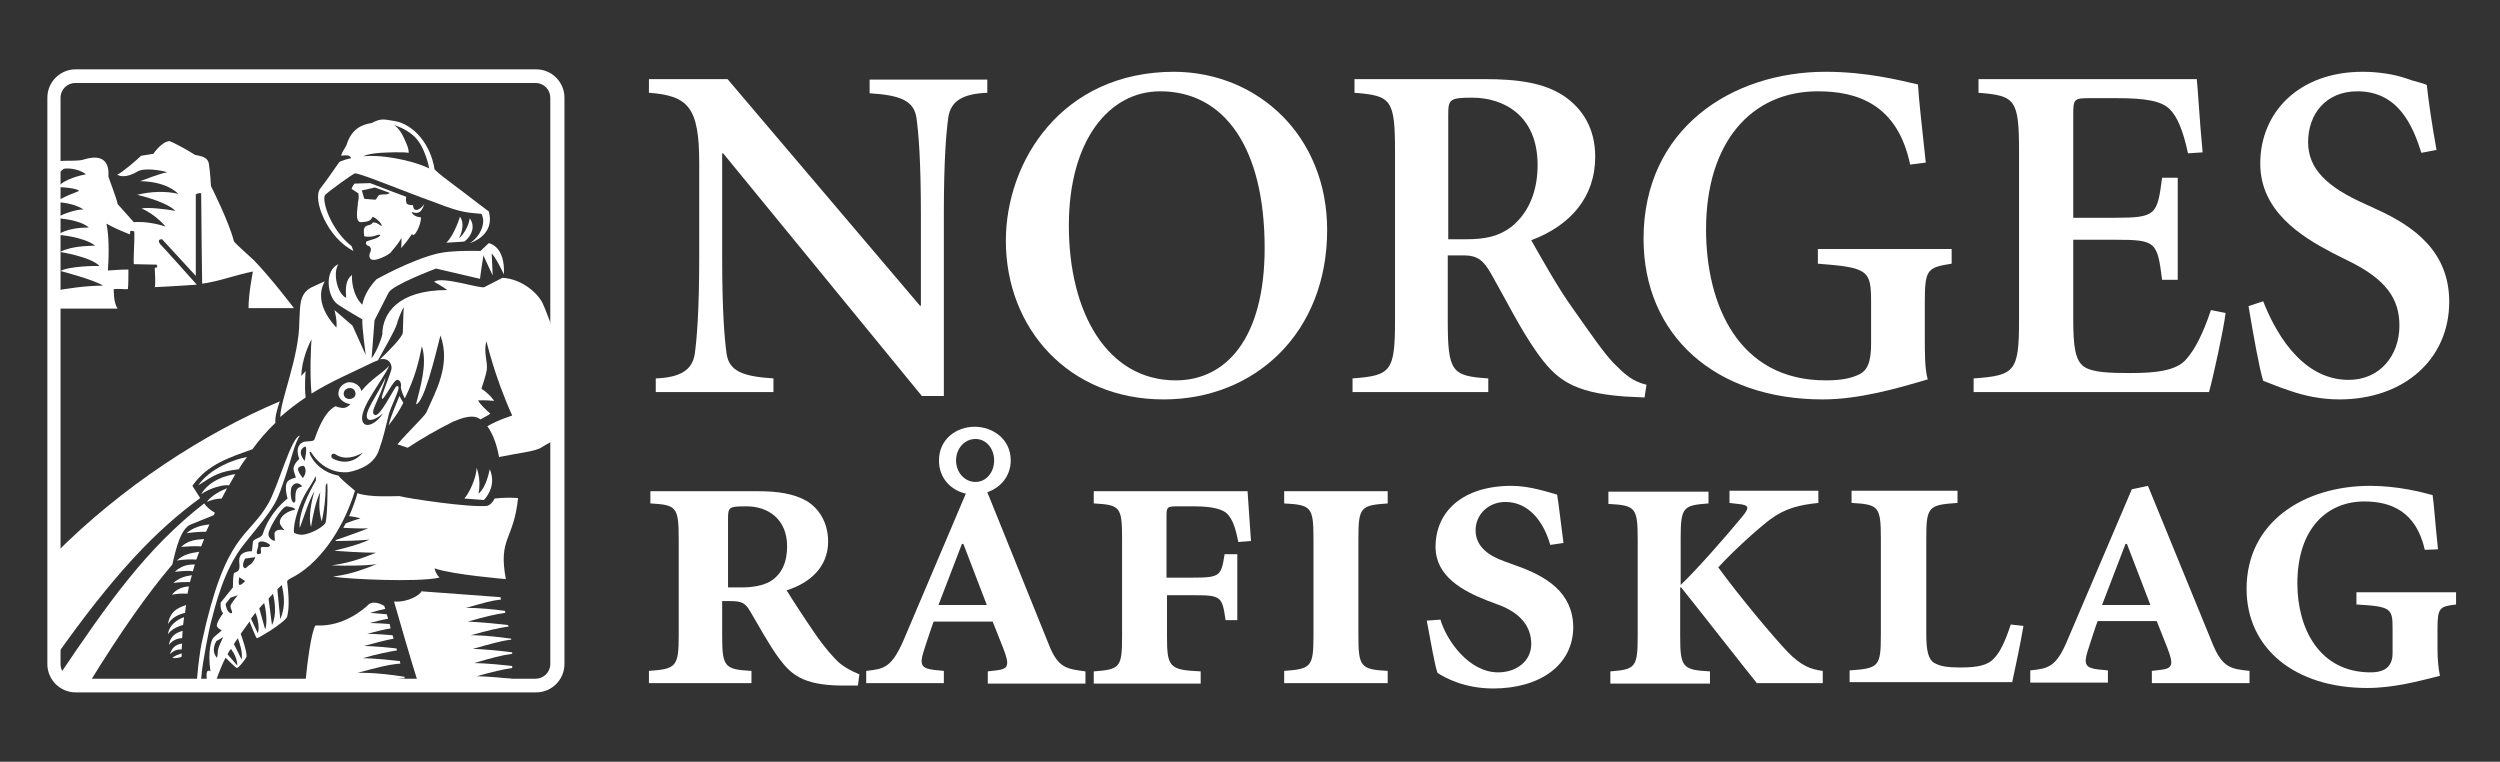<?xml version="1.0" encoding="utf-8"?>
<!-- Generator: Adobe Illustrator 25.2.1, SVG Export Plug-In . SVG Version: 6.00 Build 0)  -->
<svg version="1.1" id="Layer_1" xmlns="http://www.w3.org/2000/svg" xmlns:xlink="http://www.w3.org/1999/xlink" x="0px" y="0px"
	 viewBox="0 0 512 156" style="enable-background:new 0 0 512 156;" xml:space="preserve">
<rect x="0" y="0" width="512" height="156" fill="#333333" stroke="none"/>
<style type="text/css">
	.st0{fill:#FFFFFF;}
	.st1{fill-rule:evenodd;clip-rule:evenodd;fill:#FFFFFF;}
</style>
<g>
	<path class="st0" d="M15.5,14.2c-3.2,0-5.8,2.6-5.8,5.8v116c0,3.2,2.6,5.8,5.8,5.8h94.3c3.2,0,5.8-2.6,5.8-5.8V20
		c0-3.2-2.6-5.8-5.8-5.8H15.5z M12.4,136V20c0-1.7,1.4-3,3-3h94.3c1.7,0,3,1.4,3,3v116c0,1.7-1.4,3-3,3H15.5
		C13.8,139,12.4,137.7,12.4,136z"/>
	<g>
		<g>
			<path class="st0" d="M149,16.2l39.4,46.4h0.2V43.9c0-11.2-0.5-16.8-0.9-19.7c-0.5-3.6-3.3-4.7-9.6-5.1v-2.8h24.1V19
				c-4.9,0.2-7.5,1.6-8,5.1c-0.4,3-0.9,8.5-0.9,19.7v37.3h-4.5l-40.7-49.7h-0.2v21.3c0,11.3,0.5,16.8,0.9,19.7
				c0.5,3.6,3.3,4.7,9.6,5.1v2.8h-24.1v-2.8c4.9-0.2,7.5-1.6,8-5.1c0.4-3,0.9-8.5,0.9-19.7V33.4c0-11.4-2.2-13.8-10.3-14.4v-2.8H149
				z"/>
			<path class="st0" d="M271.8,47.1c0,21-14.7,34.7-33.5,34.7c-19.4,0-32.3-14.5-32.3-32.5c0-16.2,11.4-34.6,34.5-34.6
				C257.7,14.8,271.8,27.9,271.8,47.1z M218.9,46.2c0,17.9,7.9,31.7,21.9,31.7c10.3,0,18.2-8.6,18.2-27.1c0-20.5-8.2-32.1-21.4-32.1
				C227.1,18.7,218.9,28.8,218.9,46.2z"/>
			<path class="st0" d="M303.9,16.2c7.2,0,12.3,0.8,16.3,3.4c3.9,2.6,6.5,6.7,6.5,12.5c0,8.3-5.1,14.1-13.1,17.1
				c1.6,2.8,5.4,9.7,8.6,14.1c3.8,5.4,6.3,9,8.2,11c2.4,2.4,3.9,3.8,6.8,4.5l-0.4,2.6l-4.1-0.2c-10.8-0.8-14.1-3.6-18-9.1
				c-3.2-4.5-6.4-10.9-9.3-16c-1.6-2.8-2.8-3.8-5.7-3.8h-3.2v13.2c0,10.7,0.8,11.5,8.3,12v2.8H277v-2.8c7.9-0.6,8.7-1.4,8.7-12V31
				c0-10.7-0.8-11.4-8.3-12v-2.8H303.9z M296.5,49h3.8c3.9,0,6.7-0.6,9.3-2.6c3.9-3.2,5.3-7.9,5.3-12.6c0-10.3-7.1-13.8-13.4-13.8
				c-4.7,0-4.9,0.4-4.9,3.6V49z"/>
			<path class="st0" d="M394.2,68.9c0,3.6,0,6.7,0.6,8.8c-6.1,1.8-14,4.1-21.5,4.1c-22,0-36.7-13.1-36.7-32.9
				c0-22.5,18-34.2,37.3-34.2c8.5,0,15.4,1.8,18.9,2.6c0.2,3.4,0.8,8.5,1.6,16l-3.2,0.4c-2.6-12.4-10.9-15-18.9-15
				c-13.6,0-22.9,10.4-22.9,28.3c0,15.2,6.5,30.9,24.5,30.9c3.2,0,5-0.4,6.6-1.1c1.9-0.8,2.7-2.5,2.7-6.4v-8.3
				c0-6.7-0.4-7.3-10.9-8.1v-3h27.4v3c-5.1,0.8-5.5,1.2-5.5,8.1V68.9z"/>
			<path class="st0" d="M449.9,16.2c0.2,1.6,0.6,8.9,1.2,15l-3,0.2c-1-4.7-2.2-7.5-3.7-9c-1.7-1.7-4.8-2.3-11-2.3h-4.9
				c-3.8,0-3.9,0-3.9,3.6v20.9h8.5c8.5,0,8.7-0.6,9.7-8.2h3.2v20.9h-3.2c-1-7.8-1.2-8.2-9.7-8.2h-8.5v16.2c0,5.7,0.4,8.5,2.2,9.8
				c1.8,1.2,5.3,1.3,9.5,1.3c4.9,0,9.5-0.4,11.5-2.9c1.7-1.9,3.4-5.2,5-10l3,0.6c-0.4,3.4-2.6,13.4-3.4,16.2h-48.2v-2.8
				c8.5-0.6,9.3-1.4,9.3-12V31c0-10.7-0.8-11.4-8.3-12v-2.8H449.9z"/>
			<path class="st0" d="M495.9,31.3c-1.8-5.7-4.8-12.6-13.1-12.6c-6.5,0-10.1,4.7-10.1,10.4c0,5.5,3.9,9.2,11.5,12.6l2.6,1.2
				c7.7,3.5,14.8,8.7,14.8,18.9c0,11.7-9.2,20-22.5,20c-3.8,0-7.3-0.8-9.9-1.7c-2.8-0.9-4.5-1.7-5.7-2.1c-0.8-2.6-2-9.3-3-15.3l3-1
				c2,5.1,7.3,16.1,17.5,16.1c6.4,0,10.4-5,10.4-11.1c0-5.5-2.7-9.5-10.5-13.3l-3.2-1.6c-6.5-3.4-14.8-8.6-14.8-18.3
				c0-10.4,7.8-18.8,21-18.8c2.7,0,6.2,0.4,9,1.4c1.6,0.6,3,0.8,4.1,1.3c0.4,3.5,1,7.8,2,13.3L495.9,31.3z"/>
		</g>
		<g>
			<path class="st0" d="M229.8,110.3c0-6.5-0.4-6.9-5.8-7.2v-2.5h31.5c0.1,1.7,0.4,5.8,0.7,10.2l-2.6,0.2c-0.6-3.2-1.3-4.8-2.3-5.8
				c-0.8-0.8-2.7-1.5-6.6-1.5h-3.2c-2.5,0-2.6,0-2.6,2.2v12.4h5.5c5.5,0,5.7-0.4,6.4-4.8h2.6v13.5H251c-0.7-4.8-0.9-5.1-6.4-5.1H239
				v8.4c0,6.4,0.5,6.9,6.9,7.2v2.5H224v-2.5c5.4-0.4,5.8-0.8,5.8-7.2V110.3z"/>
			<path class="st0" d="M278.2,130.2c0,6.4,0.5,6.9,6,7.2v2.5H263v-2.5c5.5-0.4,6-0.8,6-7.2v-19.9c0-6.5-0.5-6.9-6-7.2v-2.5h21.2
				v2.5c-5.5,0.4-6,0.7-6,7.2V130.2z"/>
			<path class="st0" d="M295,126.9c1.3,4.4,5.9,10.8,11.8,10.8c3.9,0,6.8-2.4,6.8-5.8c0-3.5-2.1-6.3-6.6-8l-2.4-0.9
				c-5.1-2-10.6-5-10.6-11c0-7.2,5.5-12.5,15.6-12.5c3.8,0,7.8,1.4,9.3,1.8c0.4,2.4,0.7,5.5,1.3,9.9l-2.7,0.4
				c-1.4-4.9-4.5-8.8-9.2-8.8c-3.5,0-6.1,2.6-6.1,5.8c0,3.3,2.6,5.2,6,6.4l2.2,0.8c6.3,2.2,11.7,5.5,11.8,12.6
				c0,7.8-6.8,12.6-16.4,12.6c-5.9,0-9.9-2.2-11.4-3.2c-0.5-1.3-1.4-6.4-2.2-10.7L295,126.9z"/>
			<path class="st0" d="M349.9,100.6v2.5c-5.2,0.4-5.7,0.7-5.7,7.2v9.5c3.1-2.9,9.4-10.1,12.2-13.5c1.5-1.8,2.2-2.7,0.3-3l-2.5-0.3
				v-2.5h18.2v2.5c-3.9,0.4-6.8,1.1-9.9,3.4c-2.5,1.9-7.5,6.4-10.6,9.8c4.3,5.9,11.4,14.4,14.2,17.3c2.9,3,4.9,3.6,7.2,3.9v2.5
				h-13.5c-2.6-3.2-11.8-15-15.5-19.6h-0.2v10c0,6.4,0.5,6.9,6.1,7.2v2.5h-20.4v-2.5c5.1-0.4,5.6-0.8,5.6-7.2v-19.9
				c0-6.5-0.5-6.9-6-7.2v-2.5H349.9z"/>
			<path class="st0" d="M378.8,139.8v-2.5c6-0.4,6.4-0.8,6.4-7.3v-19.8c0-6.5-0.5-6.9-6-7.2v-2.5h21.7v2.5c-5.9,0.4-6.4,0.7-6.4,7.2
				v19.6c0,3.4,0.4,5.3,1.7,6c1.2,0.7,2.8,0.9,5.3,0.9c3.4,0,5.6-0.4,6.9-1.9c1.1-1.1,2.2-3.2,3.4-6.9l2.6,0.3
				c-0.5,3.1-1.8,9.2-2.3,11.5H378.8z"/>
			<path class="st0" d="M440.7,137.4l1.7-0.2c2.5-0.3,2.9-0.9,1.4-4.7l-2.1-5.3h-12.1c-0.4,1-1.3,3.8-2.1,6.3
				c-0.8,2.6-0.3,3.3,2.2,3.6l2,0.2v2.5h-15.9v-2.5c3.7-0.4,5.3-0.6,7.7-6.4l13.1-30.7l3.3-0.7l13.3,32.5c2,4.8,3.8,5,7.5,5.4v2.5
				h-20V137.4z M430.5,123.9h9.9l-4.8-12.5h-0.3L430.5,123.9z"/>
			<path class="st0" d="M496.6,112.6c-1.8-8-7.1-9.9-12.4-9.9c-7.4,0-13.7,5.3-13.7,16.8c0,9.2,4.5,18.2,15,18.2
				c1.8,0,4.5-0.4,4.5-3.9v-5.1c0-4.1-0.3-4.5-7.4-4.9v-2.5H503v2.5c-3.3,0.4-3.8,0.6-3.8,4.9v4.2c0,2.2,0.2,4.1,0.5,5.5
				c-4.3,1.1-9.5,2.5-14.9,2.5c-14.8,0-24.7-8.1-24.7-20.3c0-13.8,11.9-21.1,25.3-21.1c5.7,0,10.6,1.3,12.8,1.9
				c0.3,2,0.5,5.5,1.1,11.1L496.6,112.6z"/>
			<path class="st0" d="M214.8,132l-12.6-31.2c2.7-0.9,4.8-3.3,4.8-6.5c0-4.4-3.7-6.9-7.4-6.9c-3.7,0-7.3,2.5-7.3,6.9
				c0,3.7,2.5,6.1,5.5,6.8L185.1,131c-2.5,5.8-4.1,6-7.7,6.4v2.5h15.9v-2.5l-2-0.2c-2.5-0.3-3-1-2.2-3.6c0.8-2.6,1.8-5.4,2.1-6.3
				h12.1l2.1,5.3c1.5,3.8,1.1,4.4-1.4,4.7l-1.7,0.2v2.5h20v-2.5C218.6,137,216.7,136.9,214.8,132z M195.8,94.3c0-2.4,1.7-4.4,4-4.4
				c2.2,0,3.8,2,3.8,4.4c0,2.4-1.6,4.4-3.8,4.4C197.5,98.7,195.8,96.7,195.8,94.3z M192.2,123.9l4.8-12.5h0.3l4.8,12.5H192.2z"/>
			<path class="st0" d="M147.9,130.2c0,6.4,0.5,6.9,6,7.2v2.5h-21v-2.5c5.5-0.4,6.1-0.8,6.1-7.2v-19.9c0-6.5-0.5-6.9-5.8-7.2v-2.5
				h22c4.1,0,7.4,0.5,10,2c2.5,1.5,4.4,4.4,4.4,8.3c0,5.2-3.7,8.5-8.5,10c1.1,1.8,3.9,6.1,5.7,8.7c2.1,3.1,3.8,4.9,4.8,5.9
				c1.2,1.1,2.9,2,4.4,2.6l-0.3,2.3h-3.5c-7.8-0.1-10.2-2.3-12.6-5.5c-2.1-2.8-4.4-7.1-5.9-9.6c-1.1-1.9-1.8-2.2-4.4-2.2h-1.4V130.2
				z M149.2,120.3h2.8c1.9,0,4.1-0.3,5.7-1.2c2.5-1.5,3.5-4.1,3.5-7.2c0-5.6-3.9-8.2-8.3-8.2c-3.6,0-3.8,0.1-3.8,2.6V120.3z"/>
		</g>
	</g>
	<g>
		<path class="st1" d="M42.9,107.4c-1.8,0.2-3.3,0.6-4.7,1.8c1.4-0.2,2.6-0.3,4-0.3L42.9,107.4z"/>
		<path class="st1" d="M41.8,110.4c-1.8,0.1-3.3,0.3-4.7,1.6c1.4-0.1,2.7-0.2,4.1-0.1L41.8,110.4z"/>
		<path class="st1" d="M40.8,113c-1.9,0.3-3.1,0.5-4.6,1.8c1.3-0.2,2.7-0.3,4-0.2L40.8,113z"/>
		<path class="st1" d="M39.9,115.6c-1.6,0-2.8,0.3-4.1,1.5c1.2-0.1,2.5-0.3,3.7-0.1L39.9,115.6z"/>
		<path class="st1" d="M39.3,117.8c-1.5,0.2-2.7,0.6-3.8,1.6c1.1-0.2,2.4-0.2,3.4-0.2L39.3,117.8z"/>
		<path class="st1" d="M38.4,121.6l0.3-1.5c-1.5,0.1-2.6,0.6-3.5,1.7C36.2,121.6,37.4,121.5,38.4,121.6z"/>
		<path class="st1" d="M37.2,133.8l0,0.7c-0.4,0.2-1.5,0.4-1.9,0.2C35.8,134.3,36.6,134,37.2,133.8z"/>
		<path class="st1" d="M37.3,131.8l-0.1,1.2c-0.7,0-1.6,0.1-2.4,1C35.3,132.2,36.6,131.9,37.3,131.8z"/>
		<path class="st1" d="M37.4,129.2l-0.1,1.5c-1.1,0-2.2,0.6-2.7,1.4C34.9,130,36.4,129.5,37.4,129.2z"/>
		<path class="st1" d="M37.7,126.4l-0.2,1.6c-0.9,0.2-2.5,0.9-3.1,1.9C34.7,127.3,37.7,126.4,37.7,126.4z"/>
		<path class="st1" d="M38.1,123.9l-0.2,1.6c-1.1,0.3-2.6,0.8-3.5,2.3C34.9,124.7,37.2,124.3,38.1,123.9z"/>
		<path class="st1" d="M46.9,99.4c-1.1-0.2-3.8,0.5-5.7,1.8c1.6-2.7,4.8-3.8,7-4.1L46.9,99.4z"/>
		<path class="st0" d="M45.4,102.1c0,0-1.6,0-3,0.7c0.2-0.5,1.7-1.9,4.1-2.8L45.4,102.1z"/>
		<path class="st1" d="M48.9,96.1c-4,0.5-4.9,1.1-8.3,3.3c2.4-3.5,7.5-5.4,10-5.8C50.6,93.6,49.5,95,48.9,96.1z"/>
	</g>
	<g>
		<path class="st0" d="M81.8,81.1c-0.8,2.1-1.7,3.9-2.2,6c0.1-0.1,0.2-0.2,0.3-0.4c1.1-1.4,2-2.8,2.7-4.2L81.8,81.1z"/>
		<path class="st0" d="M91.4,49.7c0.6-0.5,1.8-2.2,2.8-5.3c0.9,1.1,0.5,3.1-0.2,4.4c0.8-0.6,2-2.4,2.2-4.1c1.1,1.5,0.6,3.4-1,4.7
			C95.4,49.5,93.2,49.6,91.4,49.7z"/>
		<path class="st0" d="M87.9,34.5c0,0-0.8-4.5-3.1-6.6c-1.7-1.6-4.1-2.3-4.1-2.3s1.1,0.6,2,2.6c0.8,1.8,1,2.2,1,3.1
			c-1.2-0.2-4-0.1-5.8,0c-2.7,0.2-3.5,0.7-3.5,0.7s1.8-0.2,4.4,0.1C84.7,32.8,87.9,34.5,87.9,34.5z M65.6,38.6c1.6-2,3.8-5.4,4-5.5
			c1.3-0.5,1.4-0.5,2.3-0.7c-0.1-0.3-0.3-0.8-2-0.5c-0.1-0.4,1.1-2.1,1.1-2.3c1-3.2,3.1-4.1,5.1-4.4c2.1-1.1,2.6-0.7,4.8-0.4
			c3.8,0.7,7.3,4.7,8.1,9.9c1.2,1.2,2.6,2.1,4.1,3.3c1.8,1.3,3.9,3,7,5.3c1.4,5-3.9,6.5-3.9,6.5c1.9-1.1,3.5-4,2.4-6
			c-2.8-0.3-3.8-0.1-9.4-2.3c-7-2.5-15-5.9-16.5-6c-0.4,0.1-4.9,3.3-6.1,4.4c-0.8,0.9,1,7.1,5.4,10.5c0,0.1,0.4,1,0.4,1
			C67,48.7,63.9,40.7,65.6,38.6z"/>
		<path class="st0" d="M97.6,95.8c0,2-1.5,5.2-2.5,6.3l4,0.3c0,0,2.8-2.7,1.2-6.3c-0.2,0.9-0.8,3.8-2.3,5
			C98.6,98.1,97.6,95.8,97.6,95.8z"/>
		<path class="st0" d="M114.2,89.9V70c-1.4-3.7-2.7-7.2-2.9-7.5c-0.8-2.2-4.3-5.4-8.4-5.6l-3.7,1.9c-0.8,0.4-8.6-2.3-10.3-1.1
			c0,0,2.1,1.2,2.7,1.7c-10.1,0-13.3,4.8-13.3,9.1c-0.1,0.5-0.9,3.1-2.2,4.9l0.6-7.8l2.9-5.7c0.9-1.6,9.7-4.9,9.7-4.9l9,2.1
			c0,0,0.3-2.3,0.7-4.8c0.7,1.6,1.9,4.1,1.9,4.1s-0.1-2.1-0.2-4.5c0,0,0.8,0.7,2.5,4.3c0.3-5.9-3.1-6.4-3.1-6.4l-1.7,1.6
			c0,0-5.7-0.2-8.7,0.5c-5.5,1.3-12.6,5.3-12.6,5.3c-1.4,1.5-2.5,3.2-2.9,5.2c-2-1.9-2.2-5.1-2.1-6.1c-0.8,0.7-1.5,1.5-1.2,4.7
			c-1.8-0.8-2.8-5-1.6-6.9c-2.9,1.3-2.3,6.5-0.3,8.1c1.2,0.9,5.2,3.2,5.2,3.2c-0.1,1.4,0.7,7.3,0.7,7.3l-2.7-6l-3.7-3.2
			c0,0,0.6,2.2,0.4,3.6c-4.9-5.3-2.7-8.8-2.4-9.5c0,0-2.2,1-2.8,1.3c-2.5,1.4-2.2,3.8-2.4,7c0,7.1-3.9,16.1-3.9,19.5
			c1.7-1.5,3.4-2.8,5.2-4c-0.3-2.3,0-5.4,0-5.4l-0.9,1c0.1-3.3,1.5-6.4,2.1-7.5c-0.1,0.9-0.4,7.2,0,11.1c4-2.5,8.1-4.2,12.6-6.4
			c0.4-0.2,0.7-0.3,1-0.4c1-1.8,3.6-6.3,3.9-7.5c0.4-1.6,1.6-4,1.4-3.1c-0.1,0.4-0.1,2.3-0.2,4.9c0,0.9-3.1,4-4.7,5.5
			c1.9-0.4,2.4,1,2.4,1.8c0,0.7-2.1,5.5-2,6.1c0.1,1.2,2.4-3.9,3.2-3.7c0.7,0.1,0.8,0.9,0.7,1.6c0.1,0.6,0.4,1.4,0.8,2.2
			c2.2-4.5,2.9-7.7,3.5-10.7c1.2,3.7-0.4,8.6-1.2,11.9c1.6-0.3,3.8-9.3,5-14.1c2.2,6-1,11.5-2.9,15.8c-0.4,0.8-3.9,4.1-5.9,6.5
			l2.1,0.7c2.7-1.8,6.2-3.8,9.2-5.3c3.4-1.5,4.8-1.2,5.7-0.5c1.1-0.6,2-1.1,2-1.2c-1-0.9-2-1.8-2.5-2.7c1.3-0.1,3.3,0.1,3.3,0.1
			s-0.7-1.2-2.6-2.5c0,0,0.9-2.6,1.1-3.9c0.2-1.6-0.7-3.5-0.1-5.8c0.1,0,1.5,6.8,5.3,15.2c-0.2,0.1-2.7,0.8-5.1,2.2
			c0.8,1,1.9,3.3,2.4,6.3c4.4-0.9,7.1-1.1,8.6-1.9C112,90.9,113.2,90.3,114.2,89.9z"/>
		<path class="st0" d="M101.3,102.1c-0.4,0.8-0.9,1.3-1.5,1.5c-3.5,0.4-16.2-1.5-18-2c-1.5,0-6.1,0.3-8.6-0.6
			c-0.4,1.5-1,3.1-1.7,4.7c1.8,0.2,2.3,0.5,2.3,0.5c-1.3,0.3-2.2,0.7-3,1c-0.2,0.3-0.3,0.6-0.5,0.9c3.7,0.2,5.1,0.1,5.1,0.1
			c-2,0.8-5.2,1.9-6.6,2.4l-0.1,0.2c4.5,0,7-0.3,7-0.3c-3,1.4-7.2,2.2-7.2,2.3c5.4,0.4,8.5,0.4,8.5,0.4c-4.2,1.7-6.4,2.2-9.1,2.6
			c7.4,0.2,9.3-0.3,9.3-0.3c-4.1,1.7-6.3,2.2-9,2.6c3.1,0.5,17.2,1.2,21.8,0.2c-0.6-0.7-0.8-1.1-1-1.9c3.7,1.3,14.6,2.2,14.6,2.2
			c-1.6-8.5,1.6-7.9,2.5-16.6C104.9,101.9,102.9,101.9,101.3,102.1z"/>
		<path class="st0" d="M104.9,133.9v-0.3c-5.4-0.7-8.1-0.7-8.1-0.7c4-1.1,5.5-1.6,7.9-1.9l0-0.2c-5.8-0.8-8.3-0.7-8.3-0.7
			c3.6-1,5.7-1.5,7.8-1.8L104,128c-5.2-0.6-8.2-0.7-8.2-0.7c3.5-1,5.6-1.5,7.7-1.8l-0.1-0.4c-5.2-0.7-8-0.6-8-0.6
			c3.6-1,5.1-1.5,7.2-1.7l-0.1-0.5l-16.2-1.2c-0.2,0.7-2.7,2.3-5.6,2.1c1.3,4.5,3.3,11.5,5.1,17.2h13c1.6-0.5,4.7-0.9,5.8-1.1
			l0.1-0.3c-4.6-0.5-7.1-0.5-7.1-0.5c3.2-0.9,5.3-1.4,7.3-1.7l0-0.4c-5-0.6-7.8-0.6-7.8-0.6C100.8,134.7,102.7,134.2,104.9,133.9z"
			/>
		<path class="st0" d="M73.2,137.8c4.1-1.1,6.3-1.7,8.8-1.9l-0.1-0.5c-4.9-0.6-7.6-0.6-7.6-0.6c3.1-0.9,5.2-1.3,7-1.6l-0.1-0.4
			c-4.3-0.5-6.7-0.5-6.7-0.5c2.6-0.7,4.5-1.2,6.1-1.5l-0.2-0.7c-3.4-0.3-5.2-0.3-5.2-0.3c1.9-0.5,3.5-0.9,4.8-1.1l-0.2-0.9
			c-2.7-0.2-4.1-0.2-4.1-0.2c1.5-0.4,2.7-0.7,3.8-0.9l-0.3-0.9c-2.5-0.2-3.4-0.3-3.4-0.3c1.4-0.4,2.1-0.6,3.1-0.8l-0.2-0.6
			c0,0-1.8-1.2-3.1-0.4c-1.3,1.3-5.4,4.6-10.6,4.4l-0.4,0c-0.8,1.2-1.7,7.4-2.1,12.4h12.8c3.4-0.9,5.5-1.5,7.6-1.6
			c0-0.1-0.1-0.2-0.1-0.3C76.6,137.6,73.2,137.8,73.2,137.8z"/>
	</g>
	<g>
		<path class="st0" d="M74.6,40.7c0,0,0.5,0.1,2.2,0.2c0.4,0,0.4-0.8,1-1c0.8-0.2,1.6,0.1,2-0.4l-3-1.1l-2.7,0.6L74.6,40.7z
			 M72,38.7c0.1-0.5,0.6-1.1,0.6-1.1l3.2-0.1c2.5,1,7.4,2.8,7.4,2.8s-0.2,0.7,0.1,1.4c0.4,0.4,1.3,0.3,1.3,0.3
			c0,1.5,1.3,1.2,2.3-0.2c-0.7,2.2-1.7,1.9-2.6,1.6c0.4,1.1,1.9,1.1,1.9,1.1c0.1,1.6-1.5,4.5-1.8,3.4c-1.7,2.5-2.3,2.9-2.3,2.9
			c0.2-0.6,0.1-2.1,0.1-2.1c-0.5,1.1-1.3,1.9-2.1,2.9C80,52,76.4,54,75.8,52.9c-0.6-1,0.8-1.6-0.2-2.5c-0.4-0.1-0.8-0.3-0.6-0.9
			c1-0.5,2.2-0.5,2.9-1.3c-0.4-0.5-1.2,0.6-3.3,0.2c0,0-0.2-1.3,0-1.6c0.2-0.9,1.5-0.5,1.7-1.2c0.7-0.2,1.5,0.5,1.8,0.7
			c0.4-0.2-1-1.7-1.8-1.9c-0.4,1-1.3,1-2.2,1.1c-1.6,0.2-0.8-2.9-0.8-4c0.3-1.2,0.1-1.6,0.1-1.9C73,39.3,72,38.7,72,38.7z"/>
		<path class="st0" d="M43.4,126.7c0.6-2.1,2.3-10,6.7-15.4c2.8-3.5,5.4-6.5,6.6-9c0.9-1.9,2.7-7.6,3.2-9.4c0.5-1.7,1-2.9,1.5-3.7
			c-1.8,0.4-4.4,10.4-6.5,14c-4.1,7.1-8.7,5.7-13.6,28.5c-0.3,1.4-0.7,4.4-0.9,6.8c-0.1,0.8-0.1,1.4-0.1,2h0.9
			c-0.1-0.8,0-1.6,0.1-2.5C41.5,135.7,42.8,128.7,43.4,126.7z"/>
		<path class="st0" d="M81.5,79.1c-0.1,0-0.2-0.1-0.4,0.1c-0.6,0.7-3.3,6.2-4.3,5.8c-1.3-0.5,1-3.1,2.2-7.7c-2,4.1-4.6,7.3-3.7,8.5
			c0,0,0.7,0.9,3.1-1.1c-1.4,2.2-3.8,3.2-4.2,1.4c-0.6-2.6,4.4-8.5,5.5-11.2c-1.3,1.5-3.7,2.7-5.7,5.2c-0.3-1.5-2.1-2.1-3.1-1.7
			c-1.1,0.5-1.6,1.2-1.6,2.4c0.2,1.1,1.3,1.8,2.5,2c-1,0.8-1.3,1-3.1,0.4c-2.7,1.3-4.2,6.7-4.3,6.8c-0.2,0.5-1.5,0.3-2.2,0.5
			c-2.1,0.8-0.9,3.5-0.9,3.5s-1.1,0.9-1.2,2c0,0.4,0.5,1.8,0.5,1.8s-1.3,0.3-1.7,0.8c-0.8,1,0,3.5,0,3.5s-3.6,2.6-5.1,7.3
			c-0.3,0.8-1.6,0.8-2,1.5l-0.2,2c0,0-1.9-0.1-2.4,1c-0.7,1.2,0.7,2.9-1.2,3.4c-0.3,0.1-0.3,2.7-0.3,3l-2.5,3.1c0,0-0.2,1.5,0.5,2.2
			c0,0-1.3,1.7-1.3,2.5c0,0.4,0.5,0.7,1,1c-0.7,0.7-1.1,0.9-1.7,1.5c-0.4,0.4-1.2,2.7-0.6,6.9c-0.7-0.5-0.8,0.3-0.8,0.8
			c0,0.3,0.1,1.2,0.1,2h1.5c0.3-0.7,1.1-3.3,2.3-5.6c0.5,0.5,2.1,2.1,2.3,2.1c0.3,0.1,2-2,2-2.4c0-1.2-0.8-3.4-1.2-4.6
			c0.6-0.8,1.2-1.7,1.8-2.5c0.3,0.7,1.3,3.3,1.5,3.4c0.1,0.1,1.5-0.8,1.7-0.9c0.6-0.3,4.3-2.7,4.5-3.5c0.6-2.1,0.2-5.5,0-7.3
			c0.2-0.2,0.4-0.4,0.6-0.5c5.7-2.7,10.8-9.8,13.3-18c-0.8-0.7-2.6-2.1-3.4-3.1c-3.8-0.7-5.7-3.6-5.9-4.7c0-0.2,0.3-0.2,0.3-0.1
			c2.3,3.6,5.4,4.3,7.6,4.1c2.7-0.5,5.4-1.8,6.3-4.5c0.9-2.5,1.3-4.4,1.9-6.8C79.8,83.5,82.2,79.4,81.5,79.1z M44.7,132.9
			c-0.2,0.6,0,1.2-0.3,1.8c-0.8-1-0.8-2.1-0.1-3.4l1.4-0.8C45.4,131.2,44.8,132.3,44.7,132.9z M62.4,91.5c0.7-0.4,0,2.9,0,2.9
			S60.6,92.4,62.4,91.5z M62.1,95.4c0.4,0,0.9,1.4-0.1,2.5C61.3,96.9,60.2,95.6,62.1,95.4z M59.6,100.2c0.1-0.9,1.2-1.9,2.3-0.6
			c-0.9,0.3-1.5,0.3-1.4,2.9C60.2,103.7,59.3,102.3,59.6,100.2z M47.2,122.4l1.5-0.5c0,0-1.5,1.8-1.5,2.2c0,0.7,0.7,1.5,0.1,1.5
			c-0.9-0.2-1.1-1.9-1.1-1.9L47.2,122.4z M46.6,134c0.2-0.4,0.4-0.8,0.7-1.1c0.7,0.9,1.3,2.2,1.3,3.4L46.6,134z M49.5,135.1
			l-1.6-3.2c0.3-0.4,0.5-0.8,0.8-1.2C49.2,132,49.7,133.6,49.5,135.1z M49.1,119.8c-0.4,0-0.1-1.6-0.1-1.6l1.2,0.8
			C50.2,119,49.5,119.8,49.1,119.8z M50,116.3c-0.6-0.6,0.2-1.9,0.2-1.9l2.1-0.3c0,0-0.3,0.9-0.9,1.4
			C50.7,115.9,50.3,116.6,50,116.3z M52.8,129.7l-1.4-3c0.3-0.4,0.6-0.8,0.9-1.2C52.8,126.5,53.2,128.7,52.8,129.7z M54.3,128.9
			l-1.2-4.3c0.3-0.4,0.6-0.7,1-1.1C54.5,125,54.8,127.6,54.3,128.9z M53.5,112.1c-0.3,0.3,0.2,1.1-0.2,1.3c-1.4,0.5-0.3-1.3-0.4-1.8
			c-0.2-1.2,1.7-0.7,2.4,0C55.3,112.4,53.8,111.8,53.5,112.1z M55.7,128l-0.7-5.4c0.3-0.3,0.6-0.7,0.9-1
			C56.4,123.5,56.6,126.3,55.7,128z M57.4,126.8l-0.6-6.1c0.3-0.3,0.6-0.6,0.9-0.9C58.3,122.3,58.4,124.5,57.4,126.8z M57.3,107
			c0,0.6,1,1.6,1,1.6s-1.7-0.5-2.1,0.6l0.1,1.5c-0.1,0.1-0.4,0-0.7-0.2c-0.5-0.4-0.7-0.8-0.6-1.3c0.1-1,2.7-5.5,3.7-5.5
			c0,0,1.9,0.2,1.7,0.7C59.1,104.6,57.3,105.6,57.3,107z M64.6,97.6c0.1-0.2,0.1,0.2,0.1,0.8c-1.4,2.4-3.7,6.9-3.3,9.7
			c1-2.7,1.9-5.7,3-7.5c-0.6,2-1.3,5.3-0.7,7.3c0.4-2.4,1-5.4,1.9-7.1c-0.3,1.9-0.3,4.1,0.3,6c0.5-2.3,0.8-4.9,0.8-7.2
			c0,0,0-0.1,0-0.2c0.1-0.2,0.2-0.3,0.3-0.5c0.2,1,0,7.8-0.4,8.3c-0.8,1-3,2.1-4.5,2.3c-0.9,0.1-1.8-0.3-1.9-0.4
			c-0.2-2.4,1.4-6.4,2.4-8.1C63.5,99.5,64.1,98.7,64.6,97.6z M70.4,80.8c-0.2-1.5,2.2-1.9,2.4-0.3C73,81.9,70.6,82.2,70.4,80.8z
			 M68.1,93.9c-0.5-0.4-0.2-1.4,0.7-0.8c2.4,1.6,5.5-0.4,5.5-0.4S72,95.9,68.1,93.9z"/>
		<path class="st0" d="M35.3,115.6c0.8-3.6,1.8-7.4,3.8-8.2l4.7-1.9l0.2-0.5c-0.9-0.5-1.7-1.2-2.2-1.9
			c-11.9,9.3-19.6,20.3-29.8,35.4c0.8,1.1,2.1,1.8,3.6,1.8H18C24.7,129.4,30.2,121.6,35.3,115.6z"/>
		<path class="st0" d="M11.1,113.6v21.3c12.3-17.5,21.1-26.5,29.9-32.9c-0.5-0.8-1.1-1.7-1.6-2.5c3.1-4.5,7.9-5.9,12.3-7.5
			c1.2-1.7,3.1-3.9,4.7-5.4c-0.1-1.2,0.3-2.6,0.9-4.4C41.9,88.7,25,99.6,11.1,113.6z"/>
		<path class="st0" d="M47.9,49.4c-1-4-4.7-11.3-4.7-11.3c-0.1-2.4-0.4-4.4-0.4-4.4C42.6,32,41,32,39.9,31.7c-1.5-1-4.7-2.7-5.2-2.8
			c-1.6,0.1-3.3,2.6-3.3,2.6l-2.5,0.4c-0.7,0.7-3.7,3.3-4.9,3.9c0.3,0.1,1.5,0.9,4.2-0.7c1.4-0.8,5-0.2,6.1,0.2
			c-1,0-5.2,1.7-5.6,1.8c5.7,0.1,7.8,2.6,7.8,2.6c-2.5-0.6-5.7-0.5-8.4,0.2c6.6,1.6,7.8,3.3,7.8,3.3c-1.9-0.4-5.9-0.8-6.9-0.5
			c3,1.3,4.9,3.7,4.9,3.7c-1.5-0.5-4.1-1.1-6.5-0.9l-3.3-3.7c-0.3-1.5-1.9-5.4-1.9-5.7c0.3-4.3-2.8-4.1-4.8-3.5
			c-1.3,0.5-3.9,0.2-5.1,0.4l-1.3,0.8V36c0.7-0.4,1.5-0.9,2-1.4c0.4-0.2,3-0.2,4.6,1.1c-0.6,0.1-4.5,0.9-5.7,2.6
			c4.1,0.2,4.3,0.8,4.3,0.8c-0.6,0.3-3.4,1.2-4.7,2.3c3.7,0.1,5.6,1.5,5.6,1.5c-1.5-0.1-5.1,1.2-5.5,1.8c0.5,0,4.8,0.3,6.6,1.9
			c-4.8,0-6.3,1.5-6.3,1.5c0,0,5,0.3,7.6,2.2c-1.2,0.1-4.7,0-7.2,1.3c0,0,6.4,1,8.1,2.9c-0.4-0.1-6.3,0-8,1c0,0,6.9,1.8,8.7,3
			c-3.5,0-7.5,0.6-10.1,1.1v3.6l13.1,0c-0.9-1.2-0.8-3.9-0.8-4c1.4-0.1,2.3,0.1,2.9,0c0.1-1,0.1-2.8,0.1-4c-1.4,0-2.7,0.1-4.2,0.2
			c0.1-1.7,0.4-6.3-0.3-9.6c1.2,0.7,3,1.5,4.8,2.2l0.1-0.7c0,0,0.3-0.1,0.8,0.1c0.1,2.2-0.2,4.9-0.1,6.7l4.7,0.1
			c0.4,1.1-0.5,0.2-0.4,0.9c0,0,0.2,3.4,0,3.7c2.9-0.1,8.6-0.5,8.6-0.5s-7.4-8.3-7.5-8.3c-0.8-1.1,0.4-1,0.4-1l6.9,7.5l0-16.7
			c0,0,0.7-0.4,1.1-0.2c0,3.2,0.2,18.5,0.2,18.5c3.6-0.5,6.5-1.7,10.4-2.5c0,0-0.9,4.4-0.9,7.5l9.3,0c0,0-4.7-6.2-8.2-9.8
			C50.4,51.8,48.3,50,47.9,49.4z"/>
	</g>
</g>
</svg>
